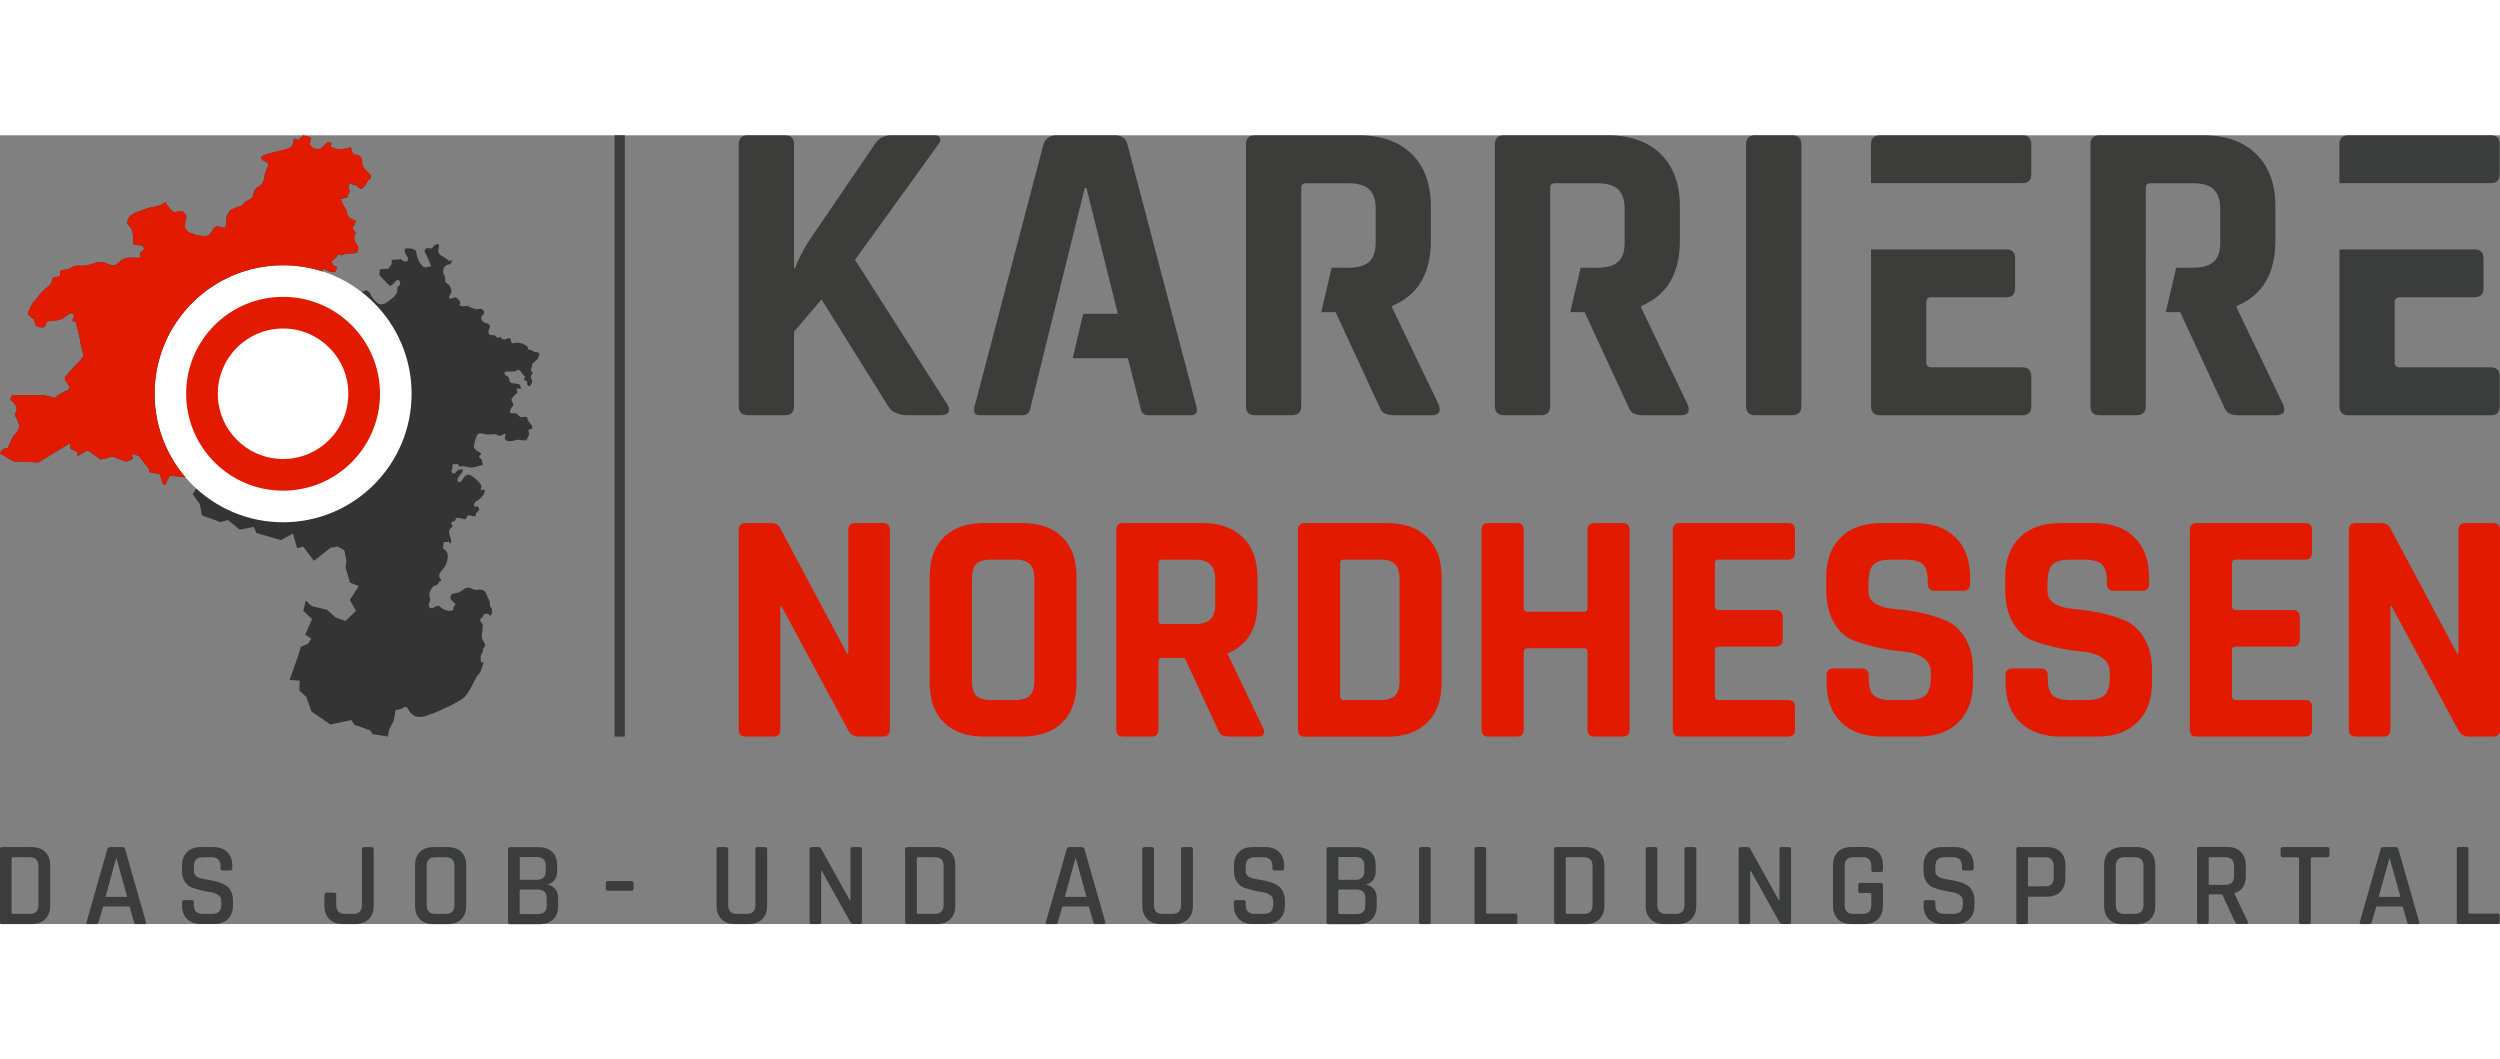 <?xml version="1.0" encoding="utf-8" standalone="no"?><!-- Generator: Adobe Illustrator 23.0.6, SVG Export Plug-In . SVG Version: 6.00 Build 0)  --><svg xmlns="http://www.w3.org/2000/svg" xmlns:xlink="http://www.w3.org/1999/xlink" height="250" id="Ebene_1" preserveAspectRatio="xMidYMid meet" style="enable-background:new 0 0 3552 1120.6;" version="1.1" viewBox="0 0 3552 1120.6" width="590" x="0px" xml:space="preserve" y="0px">
<rect x="0" y="0" width="3552" height="1120.6" fill="#808080" stroke="none"/>
<style type="text/css">
	.st0{fill:#3C3C3B;}
	.st1{fill:#3B3C3C;}
	.st2{fill-rule:evenodd;clip-rule:evenodd;fill:#3C3C3B;}
	.st3{fill:#E21A00;}
	.st4{fill:#343434;}
	.st5{fill:#E20915;}
	.st6{fill-rule:evenodd;clip-rule:evenodd;fill:#FFFFFF;}
</style>
<path class="st0" d="M1345.9,382.3l-131.1-205.4l117.5-162.7c3.3-4.1,4.4-7.5,3.4-10.2c-1-2.7-3.8-4-8.3-4h-60.6  c-10.7,0-18.8,4.3-24.1,13l-94,137.9c-9.5,15.7-15.9,28.5-19.2,38.4h-1.3V13c0-8.7-4.3-13-13-13h-52.6c-8.7,0-13,4.3-13,13v371.7  c0,8.7,4.3,13,13,13h52.6c8.7,0,13-4.3,13-13V279l39-45.8l94.6,151.5c4.9,8.7,14.6,13,29.1,13h45.1c5.8,0,9.6-1.3,11.4-4  C1349.3,391,1348.7,387.2,1345.9,382.3z"/>
<path class="st0" d="M2546.4,0h-52.6c-8.7,0-13,4.3-13,13v371.7c0,8.7,4.3,13,13,13h52.6c8.7,0,13-4.3,13-13V13  C2559.4,4.3,2555.1,0,2546.4,0z"/>
<path class="st1" d="M64.2,1018.2c-4.7-4.6-11.2-6.9-19.5-6.9H2.9c-1.9,0-2.9,1-2.9,2.9v103.6c0,1.9,1,2.9,2.9,2.9h41.8  c8.3,0,14.8-2.3,19.5-7c4.7-4.6,7.1-11.1,7.1-19.4v-56.7C71.3,1029.2,68.9,1022.7,64.2,1018.2z M54.6,1093.6  c0,8.4-4.1,12.6-12.3,12.6h-24c-1.2,0-1.9-0.6-1.9-1.9v-76.9c0-1.1,0.6-1.7,1.9-1.7h24c8.2,0,12.3,4.2,12.3,12.6V1093.6z"/>
<path class="st1" d="M207.3,1117.8l-29.6-103.6c-0.5-1.9-1.8-2.9-4.1-2.9h-17c-2.1,0-3.5,1-4.1,2.9L123,1117.8  c-0.4,1.9,0.1,2.9,1.7,2.9h12.2c1.6,0,2.6-1,3.1-2.9l6.5-22.1h37.4l6.5,22.1c0.2,1.1,0.5,1.9,0.9,2.3c0.4,0.4,1.1,0.6,2.1,0.6h12.1  C207.2,1120.6,207.8,1119.7,207.3,1117.8z M149.9,1082l15-54.4h0.7l15.1,54.4H149.9z"/>
<path class="st1" d="M327.9,1073.6c-2-3.8-4.7-6.6-8-8.5c-3.3-1.9-6.9-3.4-10.9-4.5c-4-1.1-7.9-2-11.8-2.6c-3.9-0.6-7.5-1.2-10.8-2  c-7.4-1.8-11-5.3-11-10.4v-5.3c0-5.3,1-9.1,3.1-11.3c2.1-2.2,5.6-3.3,10.5-3.3h10.7c4.9,0,8.3,1.1,10.5,3.2  c2.1,2.1,3.1,5.6,3.1,10.5v2.2c0,1.9,1,2.9,2.9,2.9h10.9c1.9,0,2.9-1,2.9-2.9v-3.7c0-8.3-2.3-14.8-7.1-19.5  c-4.7-4.7-11.2-7.1-19.7-7.1h-18c-8.3,0-14.8,2.3-19.5,7.1c-4.7,4.7-7.1,11.2-7.1,19.5v7.1c0,6.4,1.4,11.6,4.2,15.7  c2.8,4.1,6.2,6.9,10.3,8.3c4.1,1.5,8.6,2.8,13.5,3.9c4.9,1.1,9.3,2,13.4,2.6c4.1,0.6,7.5,2,10.3,4.1c2.8,2.1,4.2,5,4.2,8.6v3.9  c0,5-1.1,8.6-3.2,10.8c-2.2,2.2-5.7,3.3-10.6,3.3H289c-4.9,0-8.4-1.1-10.5-3.2c-2.1-2.1-3.1-5.5-3.1-10.3v-3.1c0-1.9-1-2.9-2.9-2.9  h-10.9c-1.9,0-2.9,1-2.9,2.9v4.4c0,8.3,2.4,14.8,7.1,19.5c4.8,4.7,11.3,7.1,19.6,7.1h19c8.3,0,14.8-2.3,19.5-7.1  c4.7-4.7,7.1-11.2,7.1-19.5v-6.6C331,1082,330,1077.4,327.9,1073.6z"/>
<path class="st1" d="M528,1011.3h-10.7c-2,0-3.1,1-3.1,2.9v79.4c0,8.4-4.1,12.6-12.2,12.6h-12.1c-8.2,0-12.2-4.2-12.2-12.6V1079  c0-1.9-1-2.9-2.9-2.9H464c-2,0-3.1,1-3.1,2.9v15.3c0,8.3,2.3,14.7,7,19.4c4.7,4.7,11.2,7,19.6,7h17c8.3,0,14.7-2.3,19.4-7  c4.6-4.6,7-11.1,7-19.4V1014C530.9,1012.2,529.9,1011.3,528,1011.3z"/>
<path class="st1" d="M655.4,1018.2c-4.7-4.6-11.2-6.9-19.6-6.9h-19.7c-8.4,0-14.9,2.3-19.5,6.9c-4.6,4.6-6.9,11.1-6.9,19.5v56.7  c0,8.3,2.3,14.7,6.9,19.4c4.6,4.7,11.1,7,19.5,7h19.7c8.4,0,14.9-2.3,19.6-7c4.7-4.6,7-11.1,7-19.4v-56.7  C662.3,1029.2,660,1022.7,655.4,1018.2z M645.7,1093.6c0,8.4-4.1,12.6-12.4,12.6h-14.8c-8.2,0-12.3-4.2-12.3-12.6v-55.3  c0-8.4,4.1-12.6,12.3-12.6h14.8c8.3,0,12.4,4.2,12.4,12.6V1093.6z"/>
<path class="st1" d="M788.6,1070.5c-2.9-3.3-6.5-5.2-11-5.8c9.3-2.8,14-9.2,14-19v-8.3c0-8.3-2.3-14.7-7-19.2  c-4.7-4.5-11.2-6.8-19.6-6.8h-40.3c-1.9,0-2.9,1-2.9,2.9v103.6c0,1.9,1,2.9,2.9,2.9h41.9c8.3,0,14.7-2.3,19.4-6.8  c4.7-4.5,7-10.9,7-19.2v-10.9C793,1078.2,791.5,1073.8,788.6,1070.5z M738.4,1027.1c0-1.1,0.6-1.7,1.9-1.7h22.5  c8.4,0,12.6,4.1,12.6,12.2v7.8c0,8.3-4.3,12.4-12.9,12.4h-22.1c-1.3,0-1.9-0.6-1.9-1.7V1027.1z M776.8,1094.3  c0,8.2-4.3,12.2-12.8,12.2h-23.8c-1.3,0-1.9-0.6-1.9-1.7v-31.6c0-1.1,0.6-1.7,1.9-1.7h23.1c9,0,13.5,4.1,13.5,12.2V1094.3z"/>
<path class="st1" d="M897.3,1059.6h-33.7c-1.9,0-2.9,1-2.9,3.1v7.5c0,2,1,3.1,2.9,3.1h33.7c1.9,0,2.9-1,2.9-3.1v-7.5  C900.2,1060.6,899.2,1059.6,897.3,1059.6z"/>
<path class="st1" d="M1086.9,1011.3h-10.7c-1.9,0-2.9,1-2.9,2.9v79.4c0,8.4-4.1,12.6-12.4,12.6h-14c-8.2,0-12.3-4.2-12.3-12.6v-79.4  c0-1.9-1-2.9-2.9-2.9h-10.7c-1.9,0-2.9,1-2.9,2.9v80.1c0,8.3,2.3,14.7,7,19.4c4.6,4.7,11.1,7,19.4,7h18.9c8.3,0,14.8-2.3,19.5-7  c4.7-4.6,7.1-11.1,7.1-19.4V1014C1089.9,1012.2,1088.9,1011.3,1086.9,1011.3z"/>
<path class="st1" d="M1221.8,1011.3h-10.6c-1.9,0-2.9,1-2.9,2.9v73h-0.7l-41.2-74c-0.7-1.3-1.9-1.9-3.7-1.9h-9.5  c-1.9,0-2.9,1-2.9,2.9v103.6c0,1.9,1,2.9,2.9,2.9h10.6c1.9,0,2.9-1,2.9-2.9v-73h0.7l40.8,73.1c1.1,1.8,2.6,2.7,4.4,2.7h9.2  c1.9,0,2.9-1,2.9-2.9v-103.6C1224.6,1012.2,1223.7,1011.3,1221.8,1011.3z"/>
<path class="st1" d="M1350.2,1018.2c-4.7-4.6-11.2-6.9-19.5-6.9h-41.8c-1.9,0-2.9,1-2.9,2.9v103.6c0,1.9,1,2.9,2.9,2.9h41.8  c8.3,0,14.8-2.3,19.5-7c4.7-4.6,7.1-11.1,7.1-19.4v-56.7C1357.3,1029.2,1355,1022.7,1350.2,1018.2z M1340.7,1093.6  c0,8.4-4.1,12.6-12.2,12.6h-24c-1.3,0-1.9-0.6-1.9-1.9v-76.9c0-1.1,0.6-1.7,1.9-1.7h24c8.1,0,12.2,4.2,12.2,12.6V1093.6z"/>
<path class="st1" d="M1570.4,1117.8l-29.6-103.6c-0.5-1.9-1.8-2.9-4.1-2.9h-17c-2.2,0-3.5,1-4.1,2.9l-29.6,103.6  c-0.5,1.9,0.1,2.9,1.7,2.9h12.2c1.6,0,2.6-1,3.1-2.9l6.5-22.1h37.4l6.5,22.1c0.2,1.1,0.5,1.9,0.9,2.3c0.4,0.4,1.1,0.6,2.1,0.6h12.1  C1570.3,1120.6,1570.9,1119.7,1570.4,1117.8z M1512.9,1082l15-54.4h0.7l15.1,54.4H1512.9z"/>
<path class="st1" d="M1691.7,1011.3H1681c-1.9,0-2.9,1-2.9,2.9v79.4c0,8.4-4.2,12.6-12.4,12.6h-14c-8.2,0-12.2-4.2-12.2-12.6v-79.4  c0-1.9-1-2.9-2.9-2.9h-10.7c-1.9,0-2.9,1-2.9,2.9v80.1c0,8.3,2.3,14.7,7,19.4c4.7,4.7,11.1,7,19.4,7h18.9c8.3,0,14.8-2.3,19.5-7  c4.7-4.6,7.1-11.1,7.1-19.4V1014C1694.8,1012.2,1693.8,1011.3,1691.7,1011.3z"/>
<path class="st1" d="M1822.3,1073.6c-2-3.8-4.7-6.6-8-8.5c-3.3-1.9-6.9-3.4-10.9-4.5c-4-1.1-7.9-2-11.8-2.6c-3.9-0.6-7.5-1.2-10.8-2  c-7.4-1.8-11-5.3-11-10.4v-5.3c0-5.3,1.1-9.1,3.1-11.3c2.1-2.2,5.6-3.3,10.5-3.3h10.7c4.9,0,8.4,1.1,10.5,3.2  c2.1,2.1,3.2,5.6,3.2,10.5v2.2c0,1.9,1,2.9,2.9,2.9h10.9c1.9,0,2.9-1,2.9-2.9v-3.7c0-8.3-2.4-14.8-7.1-19.5  c-4.7-4.7-11.2-7.1-19.6-7.1h-18c-8.3,0-14.8,2.3-19.5,7.1c-4.7,4.7-7.1,11.2-7.1,19.5v7.1c0,6.4,1.4,11.6,4.2,15.7  c2.8,4.1,6.2,6.9,10.3,8.3c4.1,1.5,8.6,2.8,13.4,3.9c4.9,1.1,9.4,2,13.4,2.6c4.1,0.6,7.5,2,10.3,4.1c2.8,2.1,4.2,5,4.2,8.6v3.9  c0,5-1.1,8.6-3.2,10.8c-2.1,2.2-5.7,3.3-10.6,3.3h-11.7c-4.9,0-8.4-1.1-10.5-3.2c-2.1-2.1-3.1-5.5-3.1-10.3v-3.1  c0-1.9-1-2.9-2.9-2.9H1756c-1.9,0-2.9,1-2.9,2.9v4.4c0,8.3,2.4,14.8,7.2,19.5c4.7,4.7,11.3,7.1,19.6,7.1h19.1  c8.3,0,14.8-2.3,19.5-7.1c4.7-4.7,7.1-11.2,7.1-19.5v-6.6C1825.4,1082,1824.4,1077.4,1822.3,1073.6z"/>
<path class="st1" d="M1951.7,1070.5c-2.9-3.3-6.5-5.2-11-5.8c9.3-2.8,13.9-9.2,13.9-19v-8.3c0-8.3-2.3-14.7-7-19.2  c-4.7-4.5-11.2-6.8-19.6-6.8h-40.3c-1.9,0-2.9,1-2.9,2.9v103.6c0,1.9,1,2.9,2.9,2.9h41.9c8.3,0,14.7-2.3,19.4-6.8  c4.6-4.5,7-10.9,7-19.2v-10.9C1956,1078.2,1954.6,1073.8,1951.7,1070.5z M1901.4,1027.1c0-1.1,0.6-1.7,1.9-1.7h22.5  c8.4,0,12.6,4.1,12.6,12.2v7.8c0,8.3-4.3,12.4-12.9,12.4h-22.1c-1.3,0-1.9-0.6-1.9-1.7V1027.1z M1939.9,1094.3  c0,8.2-4.3,12.2-12.8,12.2h-23.8c-1.3,0-1.9-0.6-1.9-1.7v-31.6c0-1.1,0.6-1.7,1.9-1.7h23.1c9,0,13.4,4.1,13.4,12.2V1094.3z"/>
<path class="st1" d="M2029.8,1011.3h-10.7c-1.9,0-2.9,1-2.9,2.9v103.6c0,1.9,1,2.9,2.9,2.9h10.7c1.9,0,2.9-1,2.9-2.9v-103.6  C2032.7,1012.2,2031.8,1011.3,2029.8,1011.3z"/>
<path class="st1" d="M2153,1105.8h-39.5c-1.4,0-2-0.6-2-1.7v-90c0-1.9-1-2.9-2.9-2.9h-10.7c-1.9,0-2.9,1-2.9,2.9v103.6  c0,1.9,1,2.9,2.9,2.9h55.1c1.9,0,2.9-1,2.9-2.9v-8.8C2155.9,1106.9,2154.9,1105.8,2153,1105.8z"/>
<path class="st1" d="M2272.3,1018.2c-4.7-4.6-11.2-6.9-19.5-6.9H2211c-1.9,0-2.9,1-2.9,2.9v103.6c0,1.9,1,2.9,2.9,2.9h41.9  c8.3,0,14.8-2.3,19.5-7c4.7-4.6,7.1-11.1,7.1-19.4v-56.7C2279.4,1029.2,2277,1022.7,2272.3,1018.2z M2262.7,1093.6  c0,8.4-4.1,12.6-12.2,12.6h-24c-1.3,0-1.9-0.6-1.9-1.9v-76.9c0-1.1,0.6-1.7,1.9-1.7h24c8.2,0,12.2,4.2,12.2,12.6V1093.6z"/>
<path class="st1" d="M2406.9,1011.3h-10.7c-1.9,0-2.9,1-2.9,2.9v79.4c0,8.4-4.2,12.6-12.4,12.6h-14c-8.2,0-12.2-4.2-12.2-12.6v-79.4  c0-1.9-1-2.9-2.9-2.9h-10.7c-1.9,0-2.9,1-2.9,2.9v80.1c0,8.3,2.3,14.7,7,19.4c4.6,4.7,11.1,7,19.4,7h18.9c8.3,0,14.8-2.3,19.5-7  c4.7-4.6,7.1-11.1,7.1-19.4V1014C2410,1012.2,2409,1011.3,2406.9,1011.3z"/>
<path class="st1" d="M2541.8,1011.3h-10.6c-1.9,0-2.9,1-2.9,2.9v73h-0.7l-41.2-74c-0.7-1.3-1.9-1.9-3.7-1.9h-9.5  c-1.9,0-2.9,1-2.9,2.9v103.6c0,1.9,1,2.9,2.9,2.9h10.6c1.9,0,2.9-1,2.9-2.9v-73h0.7l40.8,73.1c1.1,1.8,2.6,2.7,4.4,2.7h9.2  c1.9,0,2.9-1,2.9-2.9v-103.6C2544.7,1012.2,2543.7,1011.3,2541.8,1011.3z"/>
<path class="st1" d="M2661.7,1046.8h10.7c1.9,0,2.9-1,2.9-3.1v-6.1c0-8.4-2.3-14.9-6.9-19.5c-4.6-4.6-11.1-6.9-19.5-6.9h-18.2  c-8.4,0-14.9,2.3-19.5,6.9c-4.6,4.6-6.9,11.1-6.9,19.5v56.7c0,8.3,2.3,14.7,6.9,19.4c4.6,4.7,11.1,7,19.5,7h18.2  c8.3,0,14.7-2.3,19.4-7c4.7-4.6,7-11.1,7-19.4v-28.6c0-2.4-1.2-3.6-3.6-3.6h-28.6c-1.9,0-2.9,1-2.9,2.9v8.7c0,1.9,1,2.9,2.9,2.9  h13.8c1.2,0,1.9,0.6,1.9,1.7v15.3c0,8.4-4.1,12.6-12.2,12.6h-13.5c-8.2,0-12.2-4.2-12.2-12.6v-55.3c0-8.4,4.1-12.6,12.2-12.6h13.5  c8.1,0,12.2,4.2,12.2,12.6v5.4C2658.8,1045.8,2659.8,1046.8,2661.7,1046.8z"/>
<path class="st1" d="M2802.2,1073.6c-2-3.8-4.7-6.6-8-8.5c-3.3-1.9-6.9-3.4-10.9-4.5c-4-1.1-7.9-2-11.8-2.6c-3.9-0.6-7.5-1.2-10.8-2  c-7.4-1.8-11-5.3-11-10.4v-5.3c0-5.3,1-9.1,3.1-11.3c2.1-2.2,5.6-3.3,10.5-3.3h10.7c4.9,0,8.3,1.1,10.5,3.2  c2.1,2.1,3.1,5.6,3.1,10.5v2.2c0,1.9,1,2.9,2.9,2.9h10.9c1.9,0,2.9-1,2.9-2.9v-3.7c0-8.3-2.3-14.8-7.1-19.5  c-4.7-4.7-11.2-7.1-19.7-7.1h-18c-8.3,0-14.8,2.3-19.5,7.1c-4.7,4.7-7.1,11.2-7.1,19.5v7.1c0,6.4,1.4,11.6,4.2,15.7  c2.8,4.1,6.2,6.9,10.3,8.3c4.1,1.5,8.6,2.8,13.4,3.9c4.9,1.1,9.4,2,13.5,2.6c4.1,0.6,7.5,2,10.3,4.1c2.8,2.1,4.2,5,4.2,8.6v3.9  c0,5-1.1,8.6-3.2,10.8c-2.2,2.2-5.7,3.3-10.6,3.3h-11.7c-4.9,0-8.4-1.1-10.5-3.2c-2.1-2.1-3.1-5.5-3.1-10.3v-3.1  c0-1.9-1-2.9-2.9-2.9h-10.9c-1.9,0-2.9,1-2.9,2.9v4.4c0,8.3,2.4,14.8,7.1,19.5c4.8,4.7,11.3,7.1,19.6,7.1h19  c8.3,0,14.8-2.3,19.5-7.1c4.7-4.7,7.1-11.2,7.1-19.5v-6.6C2805.3,1082,2804.3,1077.4,2802.2,1073.6z"/>
<path class="st1" d="M2927.6,1018.2c-4.6-4.6-11.1-6.9-19.4-6.9h-40.5c-1.9,0-2.9,1-2.9,2.9v103.6c0,1.9,1,2.9,2.9,2.9h10.7  c1.9,0,2.9-1,2.9-2.9v-34.4c0-1.1,0.7-1.7,2-1.7h24.8c8.3,0,14.7-2.3,19.4-7c4.6-4.7,7-11.1,7-19.4v-17.7  C2934.6,1029.2,2932.2,1022.7,2927.6,1018.2z M2917.9,1054.5c0,8.4-4,12.6-12.1,12.6h-22.6c-1.3,0-1.9-0.6-1.9-1.7v-37.9  c0-1.1,0.6-1.7,1.9-1.7h22.6c8,0,12.1,4.2,12.1,12.6V1054.5z"/>
<path class="st1" d="M3055.2,1018.2c-4.6-4.6-11.2-6.9-19.6-6.9h-19.7c-8.4,0-14.9,2.3-19.5,6.9c-4.6,4.6-6.9,11.1-6.9,19.5v56.7  c0,8.3,2.3,14.7,6.9,19.4c4.6,4.7,11.1,7,19.5,7h19.7c8.4,0,14.9-2.3,19.6-7c4.7-4.6,7-11.1,7-19.4v-56.7  C3062.1,1029.2,3059.8,1022.7,3055.2,1018.2z M3045.5,1093.6c0,8.4-4.1,12.6-12.4,12.6h-14.8c-8.2,0-12.2-4.2-12.2-12.6v-55.3  c0-8.4,4.1-12.6,12.2-12.6h14.8c8.3,0,12.4,4.2,12.4,12.6V1093.6z"/>
<path class="st1" d="M3193.6,1117.2l-18.9-39.8v-0.7c10.8-3.4,16.2-11.6,16.2-24.7v-14.3c0-8.3-2.4-14.8-7.1-19.5  c-4.7-4.7-11.2-7.1-19.5-7.1h-39.8c-1.9,0-2.9,1-2.9,2.9v103.6c0,1.9,1,2.9,2.9,2.9h10.7c1.9,0,2.9-1,2.9-2.9v-37.4  c0-1.1,0.7-1.7,2-1.7h17.2l18.2,39.1c0.8,1.9,2.6,2.9,5.3,2.9h10.5C3194.1,1120.6,3194.9,1119.5,3193.6,1117.2z M3174.2,1052.6  c0,8.3-4.2,12.4-12.6,12.4H3140c-1.3,0-1.9-0.6-1.9-1.7v-35.9c0-1.1,0.6-1.7,1.9-1.7h21.6c8.4,0,12.6,4.2,12.6,12.6V1052.6z"/>
<path class="st1" d="M3306.5,1011.3h-63.1c-2,0-3.1,1-3.1,2.9v8.7c0,1.9,1,2.9,3.1,2.9h21.4c1.1,0,1.7,0.6,1.7,1.7v90.3  c0,1.9,1,2.9,3.1,2.9h10.7c1.9,0,2.9-1,2.9-2.9v-90.3c0-1.1,0.6-1.7,1.9-1.7h21.4c2,0,3.1-1,3.1-2.9v-8.7  C3309.6,1012.2,3308.6,1011.3,3306.5,1011.3z"/>
<path class="st1" d="M3437.2,1117.8l-29.6-103.6c-0.5-1.9-1.8-2.9-4.1-2.9h-17c-2.2,0-3.5,1-4.1,2.9l-29.6,103.6  c-0.5,1.9,0.1,2.9,1.7,2.9h12.2c1.6,0,2.6-1,3.1-2.9l6.5-22.1h37.4l6.5,22.1c0.2,1.1,0.5,1.9,0.9,2.3c0.4,0.4,1.1,0.6,2.1,0.6h12.1  C3437,1120.6,3437.6,1119.7,3437.2,1117.8z M3379.7,1082l15-54.4h0.7l15.1,54.4H3379.7z"/>
<path class="st1" d="M3548.6,1105.8h-39.5c-1.4,0-2-0.6-2-1.7v-90c0-1.9-1-2.9-2.9-2.9h-10.7c-1.9,0-2.9,1-2.9,2.9v103.6  c0,1.9,1,2.9,2.9,2.9h55.1c1.9,0,2.9-1,2.9-2.9v-8.8C3551.5,1106.9,3550.5,1105.8,3548.6,1105.8z"/>
<rect class="st2" height="854.3" width="14.5" x="873.2" y="0"/>
<path class="st0" d="M1699.7,384.7L1601.9,13c-2-8.7-8.2-13-18.5-13h-82.3c-9.5,0-15.7,4.3-18.6,13l-97.7,371.7  c-2.5,8.7,0,13,7.4,13h59.4c4.1,0,7.1-0.9,9-2.8c1.9-1.8,3.2-5.3,4-10.2l16.1-65.2l18.6-75.2l41.9-169.4h2.5l44.5,178.7H1539  l-14.9,63.1h78.4l17.3,68c0.8,4.9,2.1,8.4,3.7,10.2c1.6,1.8,4.7,2.8,9.3,2.8h59.4C1699.7,397.7,1702.1,393.4,1699.7,384.7z"/>
<path class="st0" d="M2044.2,382.9L1978,244.9v-2.5c36.7-15.3,55-46.2,55-92.8v-48.2c0-32.2-9.1-57.1-27.2-74.8  C1987.7,8.9,1962.5,0,1930.4,0h-147.2c-8.7,0-13,4.3-13,13v371.7c0,8.7,4.3,13,13,13h52.6c8.7,0,13-4.3,13-13V74.9  c0-4.5,2.3-6.8,6.8-6.8h60.6c13.2,0,22.9,2.9,29.1,8.7c6.2,5.8,9.3,15.1,9.3,27.8v48.2c0,12.4-3.1,21.3-9.3,26.9  c-6.2,5.6-15.9,8.4-29.1,8.4H1892l-14.8,63.1h20.4l61.9,133.6c2,5.4,4.7,8.9,8,10.5c3.3,1.6,8.7,2.5,16.1,2.5h50.1  C2044.4,397.7,2047.9,392.8,2044.2,382.9z"/>
<path class="st0" d="M2873.6,329.7h-129.3c-4.9,0-7.4-2.2-7.4-6.8v-86c0-4.5,2.5-6.8,7.4-6.8h105.8c8.7,0,13-4.3,13-13v-42  c0-8.7-4.3-13-13-13h-191.7v222.7c0,8.7,4.3,13,13,13h202.3c8.2,0,12.4-4.3,12.4-13v-42C2886,334,2881.8,329.7,2873.6,329.7z   M2873.6,0h-202.3c-8.7,0-13,4.3-13,13v55h215.3c8.2,0,12.4-4.3,12.4-13V13C2886,4.3,2881.8,0,2873.6,0z"/>
<path class="st0" d="M2398,382.9l-66.2-137.9v-2.5c36.7-15.3,55-46.2,55-92.8v-48.2c0-32.2-9.1-57.1-27.2-74.8  C2341.5,8.9,2316.3,0,2284.1,0h-147.2c-8.6,0-13,4.3-13,13v371.7c0,8.7,4.3,13,13,13h52.6c8.7,0,13-4.3,13-13V74.9  c0-4.5,2.2-6.8,6.8-6.8h60.6c13.2,0,22.9,2.9,29.1,8.7c6.2,5.8,9.3,15.1,9.3,27.8v48.2c0,12.4-3.1,21.3-9.3,26.9  c-6.2,5.6-15.9,8.4-29.1,8.4h-24.1l-14.8,63.1h20.4l61.8,133.6c2.1,5.4,4.7,8.9,8,10.5c3.3,1.6,8.7,2.5,16.1,2.5h50.1  C2398.2,397.7,2401.7,392.8,2398,382.9z"/>
<path class="st0" d="M3244.1,382.9l-66.2-137.9v-2.5c36.7-15.3,55-46.2,55-92.8v-48.2c0-32.2-9.1-57.1-27.2-74.8  C3187.6,8.9,3162.4,0,3130.3,0h-147.2c-8.6,0-13,4.3-13,13v371.7c0,8.7,4.3,13,13,13h52.6c8.7,0,13-4.3,13-13V74.9  c0-4.5,2.2-6.8,6.8-6.8h60.6c13.2,0,22.9,2.9,29.1,8.7c6.2,5.8,9.3,15.1,9.3,27.8v48.2c0,12.4-3.1,21.3-9.3,26.9  c-6.2,5.6-15.9,8.4-29.1,8.4h-24.1l-14.8,63.1h20.4l61.8,133.6c2.1,5.4,4.7,8.9,8,10.5c3.3,1.6,8.6,2.5,16.1,2.5h50.1  C3244.3,397.7,3247.8,392.8,3244.1,382.9z"/>
<path class="st1" d="M3539.1,329.7h-129.3c-4.9,0-7.4-2.2-7.4-6.8v-86c0-4.5,2.5-6.8,7.4-6.8h105.8c8.7,0,13-4.3,13-13v-42  c0-8.7-4.3-13-13-13h-191.7v222.7c0,8.7,4.3,13,13,13h202.3c8.2,0,12.4-4.3,12.4-13v-42C3551.5,334,3547.4,329.7,3539.1,329.7z   M3539.1,0h-202.3c-8.7,0-13,4.3-13,13v55h215.3c8.2,0,12.4-4.3,12.4-13V13C3551.5,4.3,3547.4,0,3539.1,0z"/>
<g>
	<path class="st3" d="M1098.7,854.3h-39.2c-6.6,0-9.9-3.3-9.9-9.9V560.8c0-6.6,3.3-9.9,9.9-9.9h35.4c6.6,0,11,2.2,13.2,6.6   l95.3,178.8h1.9V560.8c0-6.6,3.3-9.9,9.9-9.9h39.2c6.6,0,9.9,3.3,9.9,9.9v283.6c0,6.6-3.3,9.9-9.9,9.9h-34.4   c-6.9,0-12-3.1-15.1-9.4l-94.4-175.5h-1.9v175C1108.6,851,1105.3,854.3,1098.7,854.3z"/>
	<path class="st3" d="M1451.6,854.3h-52.8c-24.9,0-44-6.6-57.6-19.8c-13.5-13.2-20.3-32.2-20.3-57.1V627.8   c0-24.8,6.8-43.9,20.3-57.1c13.5-13.2,32.7-19.8,57.6-19.8h52.8c24.8,0,44,6.6,57.6,19.8c13.5,13.2,20.3,32.2,20.3,57.1v149.6   c0,24.9-6.8,43.9-20.3,57.1C1495.6,847.7,1476.4,854.3,1451.6,854.3z M1408.2,802.4h33.5c10.1,0,17.2-2.1,21.5-6.4   c4.2-4.2,6.4-11.4,6.4-21.5V630.7c0-10.1-2.1-17.2-6.4-21.5c-4.2-4.2-11.4-6.4-21.5-6.4h-33.5c-10.1,0-17.1,2.1-21.2,6.4   c-4.1,4.2-6.1,11.4-6.1,21.5v143.9c0,10.1,2,17.2,6.1,21.5C1391,800.3,1398.1,802.4,1408.2,802.4z"/>
	<path class="st3" d="M1636,854.3h-40.1c-6.6,0-9.9-3.3-9.9-9.9V560.8c0-6.6,3.3-9.9,9.9-9.9h112.3c24.5,0,43.7,6.8,57.6,20.3   c13.8,13.5,20.8,32.6,20.8,57.1v36.8c0,35.5-14,59.1-42,70.8v1.9L1795,843c2.8,7.5,0.2,11.3-8,11.3h-38.2c-5.7,0-9.8-0.6-12.3-1.9   c-2.5-1.3-4.6-3.9-6.1-8l-47.2-101.9h-31.6c-3.8,0-5.7,1.7-5.7,5.2v96.7C1645.9,851,1642.6,854.3,1636,854.3z M1651.1,694.4h46.2   c10.1,0,17.5-2.1,22.2-6.4s7.1-11.1,7.1-20.5v-36.8c0-9.7-2.4-16.8-7.1-21.2c-4.7-4.4-12.1-6.6-22.2-6.6h-46.2   c-3.5,0-5.2,1.7-5.2,5.2v81.2C1645.9,692.6,1647.7,694.4,1651.1,694.4z"/>
	<path class="st3" d="M1844.1,844.4V560.8c0-6.6,3.3-9.9,9.9-9.9h116.5c24.5,0,43.6,6.7,57.3,20.1c13.7,13.4,20.5,32.3,20.5,56.9   v149.6c0,24.5-6.8,43.5-20.5,56.9c-13.7,13.4-32.8,20.1-57.3,20.1H1854C1847.4,854.3,1844.1,851,1844.1,844.4z M1909.2,802.4h51.4   c10.1,0,17.2-2.1,21.5-6.4c4.2-4.2,6.4-11.4,6.4-21.5V630.7c0-10.1-2.1-17.2-6.4-21.5c-4.2-4.2-11.4-6.4-21.5-6.4h-51.4   c-3.5,0-5.2,1.7-5.2,5.2v189.2C1904,800.7,1905.7,802.4,1909.2,802.4z"/>
	<path class="st3" d="M2155,854.3h-40.1c-6.6,0-9.9-3.3-9.9-9.9V560.8c0-6.6,3.3-9.9,9.9-9.9h40.1c6.6,0,9.9,3.3,9.9,9.9v110.9   c0,3.5,1.9,5.2,5.7,5.2h79.7c3.5,0,5.2-1.7,5.2-5.2V560.8c0-6.6,3.3-9.9,9.9-9.9h40.1c6.6,0,9.9,3.3,9.9,9.9v283.6   c0,6.6-3.3,9.9-9.9,9.9h-40.1c-6.6,0-9.9-3.3-9.9-9.9V734c0-3.5-1.7-5.2-5.2-5.2h-79.7c-3.8,0-5.7,1.7-5.7,5.2v110.4   C2164.9,851,2161.6,854.3,2155,854.3z"/>
	<path class="st3" d="M2540.9,854.3h-154.3c-6.6,0-9.9-3.3-9.9-9.9V560.8c0-6.6,3.3-9.9,9.9-9.9h154.3c6.3,0,9.4,3.3,9.4,9.9v32.1   c0,6.6-3.1,9.9-9.4,9.9h-98.6c-3.8,0-5.7,1.7-5.7,5.2v61.3c0,3.5,1.9,5.2,5.7,5.2h80.7c6.6,0,9.9,3.3,9.9,9.9v32.1   c0,6.6-3.3,9.9-9.9,9.9h-80.7c-3.8,0-5.7,1.7-5.7,5.2v65.6c0,3.5,1.9,5.2,5.7,5.2h98.6c6.3,0,9.4,3.3,9.4,9.9v32.1   C2550.4,851,2547.2,854.3,2540.9,854.3z"/>
	<path class="st3" d="M2595.2,776.9v-9.4c0-6.6,3.3-9.9,9.9-9.9h40.1c6.6,0,9.9,3.3,9.9,9.9v3.8c0,12,2.4,20.1,7.1,24.5   c4.7,4.4,13.4,6.6,25.9,6.6h22.2c12.3,0,20.8-2.4,25.7-7.1c4.9-4.7,7.3-13.5,7.3-26.4v-5.7c0-9.1-3.7-16.1-11.1-21   c-7.4-4.9-16.6-7.8-27.6-8.7c-11-0.9-22.9-2.7-35.6-5.4c-12.7-2.7-24.6-6.1-35.6-10.4c-11-4.2-20.2-12.6-27.6-25   c-7.4-12.4-11.1-28.4-11.1-47.9v-16.5c0-24.5,6.9-43.6,20.8-57.1c13.8-13.5,33-20.3,57.6-20.3h47.2c24.8,0,44.2,6.8,58,20.3   c13.8,13.5,20.8,32.6,20.8,57.1v9c0,6.6-3.3,9.9-9.9,9.9H2749c-6.6,0-9.9-3.3-9.9-9.9v-2.8c0-12.3-2.4-20.6-7.1-25   c-4.7-4.4-13.4-6.6-25.9-6.6h-18.4c-12.9,0-21.6,2.4-26.2,7.3c-4.6,4.9-6.8,14.4-6.8,28.5v9c0,14.8,12.9,23.3,38.7,25.5   c26.7,2.2,50.5,7.5,71.2,16c11,4.7,20.2,13.1,27.6,25.2c7.4,12.1,11.1,27.6,11.1,46.5v16c0,24.5-6.9,43.6-20.8,57.1   c-13.8,13.5-33,20.3-57.6,20.3h-51.4c-24.5,0-43.7-6.8-57.6-20.3C2602.1,820.5,2595.2,801.5,2595.2,776.9z"/>
	<path class="st3" d="M2849.5,776.9v-9.4c0-6.6,3.3-9.9,9.9-9.9h40.1c6.6,0,9.9,3.3,9.9,9.9v3.8c0,12,2.4,20.1,7.1,24.5   c4.7,4.4,13.4,6.6,25.9,6.6h22.2c12.3,0,20.8-2.4,25.7-7.1c4.9-4.7,7.3-13.5,7.3-26.4v-5.7c0-9.1-3.7-16.1-11.1-21   c-7.4-4.9-16.6-7.8-27.6-8.7c-11-0.9-22.9-2.7-35.6-5.4c-12.7-2.7-24.6-6.1-35.6-10.4c-11-4.2-20.2-12.6-27.6-25   c-7.4-12.4-11.1-28.4-11.1-47.9v-16.5c0-24.5,6.9-43.6,20.8-57.1c13.8-13.5,33-20.3,57.6-20.3h47.2c24.8,0,44.2,6.8,58,20.3   c13.8,13.5,20.8,32.6,20.8,57.1v9c0,6.6-3.3,9.9-9.9,9.9h-40.1c-6.6,0-9.9-3.3-9.9-9.9v-2.8c0-12.3-2.4-20.6-7.1-25   c-4.7-4.4-13.4-6.6-25.9-6.6H2942c-12.9,0-21.6,2.4-26.2,7.3c-4.6,4.9-6.8,14.4-6.8,28.5v9c0,14.8,12.9,23.3,38.7,25.5   c26.7,2.2,50.5,7.5,71.2,16c11,4.7,20.2,13.1,27.6,25.2c7.4,12.1,11.1,27.6,11.1,46.5v16c0,24.5-6.9,43.6-20.8,57.1   c-13.8,13.5-33,20.3-57.6,20.3h-51.4c-24.5,0-43.7-6.8-57.6-20.3C2856.4,820.5,2849.5,801.5,2849.5,776.9z"/>
	<path class="st3" d="M3275.5,854.3h-154.3c-6.6,0-9.9-3.3-9.9-9.9V560.8c0-6.6,3.3-9.9,9.9-9.9h154.3c6.3,0,9.4,3.3,9.4,9.9v32.1   c0,6.6-3.1,9.9-9.4,9.9h-98.6c-3.8,0-5.7,1.7-5.7,5.2v61.3c0,3.5,1.9,5.2,5.7,5.2h80.7c6.6,0,9.9,3.3,9.9,9.9v32.1   c0,6.6-3.3,9.9-9.9,9.9h-80.7c-3.8,0-5.7,1.7-5.7,5.2v65.6c0,3.5,1.9,5.2,5.7,5.2h98.6c6.3,0,9.4,3.3,9.4,9.9v32.1   C3285,851,3281.8,854.3,3275.5,854.3z"/>
	<path class="st3" d="M3386.4,854.3h-39.2c-6.6,0-9.9-3.3-9.9-9.9V560.8c0-6.6,3.3-9.9,9.9-9.9h35.4c6.6,0,11,2.2,13.2,6.6   l95.3,178.8h1.9V560.8c0-6.6,3.3-9.9,9.9-9.9h39.2c6.6,0,9.9,3.3,9.9,9.9v283.6c0,6.6-3.3,9.9-9.9,9.9h-34.4   c-6.9,0-12-3.1-15.1-9.4l-94.4-175.5h-1.9v175C3396.3,851,3393,854.3,3386.4,854.3z"/>
</g>
<g>
	<path class="st4" d="M629.8,583c-0.1,0.9-0.3,1.9-0.8,3c1.1,3.1,10.2,3.2,6.2,19c-2.2,8.9-7.6,12-10.5,17.7   c-0.8,1.6-0.9,3.6-0.5,5.3c1.3,1.1,2,2.6,3.1,3.8l-1.1,1.3l-1.7,0.5c-0.9,1.4-1.4,3.4-2.7,4.4c-1.6,1.3-4.5,1.6-6.2,2.9   c-2.1,1.7-5.4,8.1-5.7,10.7c-0.4,3.2,1.9,5.9,1.2,9.1c-0.8,3.9-3.8,6.4-0.7,10.4c1,0.7,2.8,1,4,0.9c1-0.8,6.7-3.7,7.9-3.7   c2.4,0.1,3.9,2.6,5.6,3.8c3.3,2.4,13,5.5,16.1,1.8c-0.2-2.2,0.8-5.3,2.8-6.6l0.1-1.3c-4.1-5.2-9.8-6.4-5.1-14.4   c0.3-0.2,8.2-1.3,10.9-2.6c5.1-2.4,8.3-7.5,14.8-6.1c2.4,0.5,4.6,2.3,6.9,2.8c3.5,0.6,7.6-0.8,10.7,0.1c5.2,1.5,6.2,7.3,8.2,11.5   c0.6,1.3,2.1,3.1,2.4,4.4c0.9,3.2-0.4,6.6,1.8,9.3c0.3,0.4,0.7,0.7,1.1,1c0.8,2.9,0.9,9.1-2.2,10.8c-1.5-0.6-1.6-2.5-3.3-3.1   c-1.9-0.2-3.9,0.2-5.7,0.9c-0.7,0.8-1.2,2.4-1.2,3.5c-0.7,0.7-1.8,1.4-2.8,1.8c-0.6,1-1.1,2.2-1.5,3.3c1.1,1.9,2.7,3.7,3.7,5.5   c1.3,2.7-1.5,13.7-0.9,18.5c0.6,4.7,4.5,8.7,4.8,10.8c-0.4,2.4-2.7,4-3.3,6.2c-0.2,0.6,0,1.5-0.1,2.2c-1,5.4-3.6,3.4-3.1,12.6   c0.1,1.2,0.1,2.5,0.9,3.5l1.7,0.8c0.4-0.2,1.8-0.4,2.1-0.8h0l-5.2,14.1l-4.7,5.8l-4.2,7.5l-4.8,9.7l-5.3,8.3l-3.9,4.8l-2.2,1.6   l-5.8,3.8l-11.5,6.2l-1.6,0.7l-19.1,8.8l-14.7,5.3l-4.5,1.1l-7.2,0.2l-4.6-1.7l-4-3.1l-1.9-2.2l-4.2-6.4l-1.7-1.1l-3.1,0.8   l-2.5,1.8l-2.6,1.1l-5.6,0.7l-1.2,1.6l-0.4,4.6l-2.1,9.7l-6.2,12.4l-1.7,7.5l0.1,2.1c-7.3-1.3-14.4-2-21.8-3.3   c-1.5-2.2-2.2-3.3-3.6-5.4c-8.9-3.2-13.4-4.8-22.3-8c-1.8-2.7-2.6-4-4.4-6.7c-12,2.5-17.9,3.8-29.9,6.3   c-10.7-7.5-16.1-11.2-26.8-18.6c-2.7-7.8-4.1-11.6-6.9-19.5c-0.3-0.5-0.4-0.8-0.7-1.3c-3.8-3.5-5.7-5.2-9.5-8.7   c0.2-5.7,0.2-8.5,0.4-14.1c-5.7-0.4-8.6-0.7-14.3-1.1c4.8-13.8,7.2-20.7,12.1-34.4c1.6-5.1,2.5-7.7,4-12.8c4-1.7,6-2.5,9.9-4.2   c1.9-3,2.9-4.5,4.9-7.5c-3.5-2.1-5.2-3.2-8.7-5.3c3.9-8.9,5.8-13.4,9.7-22.4c-4.9-4.5-7.4-6.8-12.4-11.3c1.3-6,3.4-14.9,3.4-14.9   l2.6,2.2l6.1,5.8c0,0,13,3,21.6,5.1c4.9,4.5,7.4,6.8,12.4,11.3c5.6,1.7,8.3,2.6,13.8,4.5c6-5.7,8.9-8.6,14.9-14.3   c-3.5-6.2-5.3-9.3-8.8-15.5c5.1-7.9,7.7-11.8,12.8-19.7c-4.9-1.9-7.4-2.8-12.3-4.7c-2.7-8.6-4-13-6.6-21.6c0.6-3.8,0.8-5.8,1.4-9.5   c0,0,0,0,0,0c-1.2-6-1.8-8.9-3-14.9c-3.8-2.2-5.6-3.2-9.4-5.4c-4,0.6-6.1,0.9-10.1,1.6c-9.5,7.5-14.3,11.2-23.7,18.7   c-6.1-8-9.2-12-15.3-20.1c-3.4,0.9-5.2,1.3-8.6,2.2c-2.4-8.4-3.6-12.5-6-20.8c-6.9,3.7-10.4,5.5-17.2,9.2c-13.9-4-20.9-6-34.7-10   c-1.5-3.5-2.2-5.2-3.7-8.6c-8,1.6-12,2.3-20,3.8c-6.7-5.5-10-8.2-16.6-13.7c-4.3,1.2-6.4,1.8-10.6,3c-10.6-3.8-15.9-5.7-26.4-9.5   c-1.3-6.4-1.9-9.7-3.1-16.1c-4-5.6-6.1-8.4-10.1-14c2.5-4.1,3.7-6.1,6.2-10.2c-4-5.3-6.1-8-10.1-13.3c-11.6-1.1-17.3-1.7-28.7-2.9   c-2.7,5.4-4,8.2-6.7,13.6c-1.4-1.1-2.1-1.6-3.5-2.6c-1.5-5.2-2.3-7.7-3.7-12.8c-6.1-1.3-9.1-1.9-15.2-3.3c-0.1-1.6-0.1-2.4-0.1-4   c0,0,0,0,0,0c-5.9-7.5-8.8-11.2-14.6-18.8c-3.8-1.3-5.7-2-9.5-3.3c0.3,2.9,0.4,4.4,0.7,7.4c-3.8,1.6-5.6,2.4-9.4,4   c-7.6-2.9-11.5-4.4-19.1-7.3c-6.8,1.7-10.2,2.6-17,4.2c-7.5-5.3-11.2-7.9-18.7-13.2c-5.8,3.3-8.6,5-14.4,8.4c0.3-2.4,0.4-3.7,0.7-6   c-4.2-1.8-6.3-2.7-10.5-4.5c-0.3-3.2-0.4-4.8-0.8-8c-17.8,10.9-26.8,16.4-44.7,27.4c-14.2-0.7-21.4-0.9-35.7-1.5   c-7.1-3.5-10.9-7.2-18-10.7L0,451.7l0.4-0.4l2.7-4.7l2.4-1.1l5.5-1.3l7.7-16.8l4.8-5.1l2.9-4.9l0.6-2l0.1-3l-0.6-3.3l-1.7-4.4   l-4-7.7l0.7-2l1.2-1.7l1-3.1l0.1-0.9l-0.8-4l-0.4-1.1l-4.2-5.5l-3.7-3l0.4-1.8l2-4l0.8-0.9h14.9h26.9l10.6,1.8l5.7,2h2.3l6.7-5.3   l11.2-5.5l1.8-1.5l0.8-1.6l-0.1-2l-6.3-9.1l-0.4-1.1l0.5-2.6l0.9-1.8l4.2-5.1l12.5-13.5l3.5-3.3l3.8-4.7l0.5-1.7V310l-3.4-14.4   l-1.2-7.7l-5.1-21.3l-0.7-1.3l-4.7-1.8l2-5.3l0.4-2l-0.6-1.8l-0.7-0.9l-2.1-0.9l-2.9,0.9l-9.8,6.9l-4.1,1.6l-8.7,1.8h-6l-2.2,0.7   l-1.8,1.5l-1.9,4.5l-1.5,1.8l-2.8,0.7l-5.8-0.7l-3-1.5l-1.3-2.7l-1.5-6.6l-4.5-3.1l-3.7-3.3l-0.1-3.8l3.3-7.7l4-6.6l4.9-5.5l6-7.9   L72,211.4l1.7-3.8l0.1-1.8l0.6-1.8l2.9-2.3l3.3-0.4l4.9-1.6l-0.3-4.8l0.3-1.6l1.4-1.6l9.4-1.3l7.7-3.7l3.8-1.3l4.7-0.4l4.4,0.5   l7.2-0.7l12.3-3.8l5.6-0.9l6.1,0.5l6.4,2.7l4.5,1.3l3.6,0.2l3.5-1.8l6.4-5.5l4.5-2.4l2.5-0.7l6.1-0.5l9.5,0.2l4.9-0.5l-1.1-5.3   l0.5-2l3.8-2.7l1.4-2.7l-0.2-0.9l-0.6-1.7l-2.7-1.6l-10.3-1.5l-1.5-0.9l-0.5-1.8l0.4-7.1l-0.9-7.1l-0.7-3.3l-1.6-3.1l-5.2-6.9   l-0.1-1.3l1.2-4.9l1.8-2.7l1.7-1.7l6.6-4.4l18.6-6.7l3.6-0.7l9.6-1.9l4.2-1.6l6.8-3.8l1,0.7l1.6,2.9l5.3,7.3l2.9,2.2l2.8,0.9   l6.4-1.3h3.3l2.1,0.9l4.2,4.6l0.4,1.6l-1.7,7.3l-0.5,7.5l0.9,2.7l4.7,5.5l10.1,3.5l10.1,1.6h3.8l0.7-0.1l3.9-1.3l3.3-3.8l3.1-5.7   l2.8-2.2l1.8-0.6l2.9,0.2l5,1.3l4,0.4l0.7-1.6l1-5.5v-6.4l1.5-4.7l2.5-4.6l3.8-3.5l6.7-2.7l5-1.3l2.6-1.5l5.1-5.1l9.2-5.1l1-1.1   l0.6-1.8l1.8-7.9l0.5-0.9l4.1-3.8l4.7-2.9l3.8-4.8l1.8-10.2l1.4-3.7l1-3.8l2.3-4.9l0.4-2l-0.5-2l-6.7-4l-3.1-3.1v-0.9l1.3-1.8   l3.1-1.6l5.7-2l6.2-1.3l2.3-1.1l3.7-0.4l12.2-3.3l5-1.8l3.5-2.2l1.7-2l1.9-8.2l0.8-1.3l5.2,2.5l7.2-6.9l10.7,2.7l-1.1,9.9l2.6,4.2   l3.1,1.8l6.4,0.9l3.7-0.9l4.7-4.5l3.5-3.5l3.6-1.1l3,1.6l-1.1,5.7l10.1,2.9l5,0.2l6.1-1.3l7.5-1.6l1.1,5.1l2,4.2l8.6,2.6l3.3,2.7   l1.3,10.6l3.4,5.8l8.9,9l-1.2,4.9l-3.8,2l0.8,0.2l-2.4,4.3l-1.4,2.5l-1.2,1.3l-4.8,4.1l-4.7-3.3l-1.2-1.4l-0.2-0.4l0,0l-0.1-0.1   l-0.2,0.1l-5.3-1.1l-3.3-2.6l-3,3.1l1.4,9.5l-3.6,8.2l-3.9,0.7l-5,1.5l2.6,6.4l5.8,10l1.6,7.1l3.1,3.8l8.5,3.6l-1.3,4.4l-3.8,5.6   l4.8,6.8l-1.8,5.3l-0.3,4.4l1.8,4.9l3.4,3.7l0.5,5.8l-2.2,4.8l-12.9,0.9l-3.9,0.7l-5,1.8l-4.9-2.2l-1.7,4.4l-7.5,6.6l2,4.6l6,3.5   l-1.8,5.5l-2.9,1.5l-4.2-0.6l-3.9-1.3l-6.4-3.1L458,192l2.7,4.2l9.1,3.9l1-1.6l1.7,2.5l0.2,0.2l0.2,0.2c0.4,0.6,0.6,0.8,0.9,1.3   l3.9,2.9l3.1,0.9l6.2,2.4l4.9,2.7l12.7,5.7l6.8,4.4l3.8,0.6l5.5-2.2l5.2,4l1.5,4.2l0,0l4.2,5.5l5.8,5.5l4.8,0.9l3.4-0.5l5-3.1   l8.9-6.7l5.1-7.1l-0.1-6.6l4.2-4.2l-1-5.8l-3.8-0.6l-5.7,5.8l-3.9,2.9l-3.3-3.1l-12-12.6l0.7-8.2l6.2-0.7l2.8,0.4l4-1.3l3.8-6.2   l-0.2-5.7l9.6-0.4l3.2-0.9l5.5,4l4.9-1.3v-4.4l-4.8-8.6l1.1-4.7l9,0.2l6,2.9l2.1,9.5l3.2,7.5l5.3,6.2l2.9,0.9l8.4-1.8l-4.4-10.8   l-5.3-10.4l2.1-4.4h3.8l4.7,0.3l3.6-4.5l4-1.8l2.8,1.3l-1.6,9.7l3.5,4.9l6.4,3.8l5.5,4.2l4.9-0.6h0c-3.7,8.6-3.7,3.8-9.1,7.3   c-1.4,0.9-2,2.6-3.2,3.8c-2.4,9.4,1.5,8.8,2,12.8c0.3,2-0.4,4.2,0.4,6.2c1.4,3.5,7.4,3.1,8.8,14.1c-0.7,2.8-2.8,5.2-3.7,8l0.6,1.6   l1.6,0.9c3.7-0.8,4.5-3.4,9.3-1.3c1.5,1.6,2.6,3.3,4.2,4.9c0.8,1.6-0.2,3.8-1.1,5.3c6,2.9,6.9,1.1,12.2,1.1   c1.1,1.2,10.4,4.9,11.9,4.8c4.7-0.5,6.5-2.1,10.7,1.8c2.4,7.7-5.4,5.1-3.2,13.1c1,0.7,1.2,1.8,2,2.6c3.3,3.4,7.2,0.4,10.1,6.6   c0.5,3.1-5,7.4-0.6,12c2.5,1,5.9,0.2,7.7,1.3c1.6,0.9,1.8,2.8,4.2,2.9c1-0.5,2.8-0.7,3.9-0.6c0.8,0.6,1.6,1.7,2,2.6   c4.9,2.2,7.7-2.4,11.4-0.9c1.6,1.8,0.6,4.6,2.3,6.5c2.6,0.9,5.4-0.5,8-0.5c2.4,0,5.6,0.8,8.6,2c2.2,0.9,4.2,2.1,5.4,3.5   c1.2,1.3,0.9,3.2,2,4.6c2.8,0.6,5-0.2,6.8,2.6c1.9,0.7,6.7,0.8,7.7,2l0.6,1.6c-1.1,9.6-8.4,10.4-9.8,14c-0.4,1.2-0.4,2.8-0.7,4   c-0.5,1.8-1.5,3.3-1.3,5.3c0.3,0.9,1.3,2,2.2,2.4c0,1.3-0.3,2.2-0.7,2.9c-1.2,2.6-3.3,2.7,0.3,8.9c-0.4,2.7-1.1,6.2-3.5,7.9   l-2.4-0.2c-1.8-2.6-1.3-3.3-1.2-6.2c-1.6-1.2-4.5-2.1-5.2-4.2l1.5-0.7l0.6-1.8c-0.5-1.6-1.4-1.5-2.2-2.4c-2.5-2.6-3.9-6.9-8-7.9   c-4.4,5.2-16.4,0.8-18.6,3.8l-0.4,2l0.6,1.6c1.3,1.1,3.2,1.4,4.4,2.7c2.3,2.6,1.1,7.2,4.6,8.9c2,0.2,3.9,0.7,5.8,0.9   c5.8,0.5,6,0.2,8,5.8l-0.4,1.5c-1.1,0.2-2.7-0.1-3.8-0.5l-1.6,0.7l-0.4,2c0.8,0.7,1.1,2.5,1,3.5c-3.3,3.6-6.8,5.3-8.5,10.2   c1,3.7,4.2,4.8,2,9.5c-2.5,1.5-4.1,5-3.9,7.8l0.9,1.3c2.8,0.7,5.9-0.1,8.5,0.7c2.2,1.7,3.5,4.7,6.6,5.1c2.6,0.4,5.9-1.4,8.2,0.2   c0.9,1.6,0.7,3.4,1.6,4.9c2.3,4,4.2,3.9,6.2,9.7l-0.9,1.6c-1.7,0.5-3.4,1-5,1.8c-0.2,1.8,1.1,3.4,1.1,5.2c0,0.8-0.3,2-0.9,3.3   c-1,2.6-2.6,5.5-3.7,6.6c-0.6-0.7-2.9-0.3-4.3-0.3c-0.3,0.1-0.6,0.1-0.7,0.1c-2.1-0.2-4.4-1-6.6-0.9c-4.2,0.2-15,5.6-18.5-2   c0.2-2,1.2-3.9,1.1-6l-1.1-0.5c-1.7,0.6-7,3.3-7.9,3.1c-1-1-3.5-2.2-4.9-2.4c-4.4-0.6-8.9,0.8-13.1,0.2c-3.5-0.5-8.3-2.7-11.7-0.9   c-1.8,1-3.6,6.1-4.8,10.8l0,0c-0.9,3.5-1.4,6.9-1.4,8.5c2.7,4.3,4.5,5.5,9.3,7.5l0.9,1.5l-0.6,1.6c-0.9,0.4-1.8,1.6-2.1,2.6   l0.6,1.6c0.8,0.7,1.8,1.4,2.7,2c0.4,2.4,1.2,4.6,1.8,6.9l-0.5,1.3c-1.8,0.7-14.1,3.9-15.8,3.8c-2.5-0.1-2.9-1.3-5.8-0.7   c-4.8-2.7-8.8,0.1-11.7-1.5c-0.1-0.9-0.9-2.2-1.7-2.7c-2.2,0.1-4.5-0.4-6.7,0l-1.1,1.3c1.4,4.1-1.6,6.9-1,9.7l0.9,1.4   c0.9,0.7,2.7,0.9,3.8,0.6c4.7-4.6,2-5.2,10.2-5.9l1.4,1.1c-0.2,4.9-10.9,11.1-7.4,16.6c6.9,4.1,7.1-11.9,16.6-9.7   c3.6,0.9,20.8,14,16.1,18.9v2.2l1.4,0.9c0.9-0.7,2.1-1.2,3.2-1.4l0.9,1.5c0.4,5.4-5.4,10.9-9.4,14c-1.3,1-3.1,1.4-4.2,2.7   c-1.1,1.3-1.6,3.7-1.8,5.3l1.1,1.1c1.3,0.1,2.9,0,4.1-0.4c1.2,1.3,2.4,2.7,2.2,4.6c-0.7,1.9-2.6,3.8-4.3,4.7   c-0.4,1.4-0.5,2.9-0.5,4.4c-1.7,1.1-7.8-0.7-10-1.1l-1.4,0.7c-1.1,1.8-2,4.7-4.3,5.1c-2.6-0.8-9.5-3-11.8-1.7   c-1.3,1.3-1.2,3.3-2.7,4.4c-1.2,0.2-2.5,0.4-3.6,0.9c-0.4,0.6-0.9,1.7-0.9,2.4l1.7,3l-0.4,2c-9.6,5.6-0.3,15.6-1.6,21.9l-1.1,1.3   l-1.6-0.7l-0.1-2l-0.8-0.4c-1.1,1.5-3.6,1.8-5.1,0.9l-1.7,0.6C629.9,580.2,629.9,581.5,629.8,583"/>
	<g>
		<g id="XMLID_3_">
			<g>
				<path class="st5" d="M403.3,255.3c62.1,0,112.4,50.3,112.4,112.4c0,62.1-50.3,112.4-112.4,112.4c-62.1,0-112.4-50.3-112.4-112.4      C290.8,305.7,341.2,255.3,403.3,255.3z M478.9,367.8c0-41.8-33.9-75.7-75.7-75.7c-41.8,0-75.7,33.9-75.7,75.7      s33.9,75.7,75.7,75.7C445,443.5,478.9,409.6,478.9,367.8z"/>
			</g>
			<g>
			</g>
		</g>
	</g>
	<circle class="st6" cx="402.2" cy="367.2" r="182.6"/>
	<g>
		<g id="XMLID_2_">
			<g>
				<path class="st3" d="M402.2,229.5c76.1,0,137.7,61.7,137.7,137.7c0,76.1-61.7,137.7-137.7,137.7c-76.1,0-137.7-61.7-137.7-137.7      C264.4,291.1,326.1,229.5,402.2,229.5z M494.9,367.2c0-51.2-41.5-92.7-92.7-92.7c-51.2,0-92.7,41.5-92.7,92.7      s41.5,92.7,92.7,92.7C453.3,459.9,494.9,418.4,494.9,367.2z"/>
			</g>
			<g>
			</g>
		</g>
	</g>
	<g>
		<path class="st3" d="M219.6,367.2c0-100.8,81.7-182.6,182.6-182.6c19.9,0,39,3.2,56.9,9l-1-1.6l1.7-2.7l6.4,3.1l3.9,1.3l4.2,0.6    l2.9-1.5l1.8-5.5l-6-3.5l-2-4.6l7.5-6.6l1.7-4.4l4.9,2.2l5-1.8l3.9-0.7l12.9-0.9l2.2-4.8l-0.5-5.8l-3.4-3.7l-1.8-4.9l0.3-4.4    l1.8-5.3l-4.8-6.8l3.8-5.6l1.3-4.4l-8.5-3.6l-3.1-3.8l-1.6-7.1l-5.8-10l-2.6-6.4l5-1.5l3.9-0.7l3.6-8.2l-1.4-9.5l3-3.1l3.3,2.6    l5.3,1.1l0.2-0.1l0.1,0.1l0,0l0.2,0.4l1.2,1.4l4.7,3.3l4.8-4.1l1.2-1.3l1.4-2.5l2.4-4.3l-0.8-0.2l3.8-2l1.2-4.9l-8.9-9l-3.4-5.8    l-1.3-10.6l-3.3-2.7l-8.6-2.6l-2-4.2l-1.1-5.1l-7.5,1.6l-6.1,1.3l-5-0.2l-10.1-2.9l1.1-5.7l-3-1.6l-3.6,1.1l-3.5,3.5l-4.7,4.5    l-3.7,0.9l-6.4-0.9l-3.1-1.8l-2.6-4.2l1.1-9.9L430.9,0l-7.2,6.9l-5.2-2.5l-0.8,1.3l-1.9,8.2l-1.7,2l-3.5,2.2l-5,1.8l-12.2,3.3    l-3.7,0.4l-2.3,1.1l-6.2,1.3l-5.7,2l-3.1,1.6l-1.3,1.8v0.9l3.1,3.1l6.7,4l0.5,2l-0.4,2l-2.3,4.9l-1,3.8l-1.4,3.7L374.5,66    l-3.8,4.8l-4.7,2.9l-4.1,3.8l-0.5,0.9l-1.8,7.9l-0.6,1.8l-1,1.1l-9.2,5.1l-5.1,5.1l-2.6,1.5l-5,1.3l-6.7,2.7l-3.8,3.5l-2.5,4.6    l-1.5,4.7v6.4l-1,5.5l-0.7,1.6l-4-0.4l-5-1.3l-2.9-0.2l-1.8,0.6l-2.8,2.2l-3.1,5.7l-3.3,3.8l-3.9,1.3l-0.7,0.1h-3.8l-10.1-1.6    l-10.1-3.5l-4.7-5.5l-0.9-2.7l0.5-7.5l1.7-7.3l-0.4-1.6l-4.2-4.6l-2.1-0.9h-3.3l-6.4,1.3l-2.8-0.9l-2.9-2.2l-5.3-7.3l-1.6-2.9    l-1-0.7l-6.8,3.8l-4.2,1.6l-9.6,1.9l-3.6,0.7l-18.6,6.7l-6.6,4.4l-1.7,1.7l-1.8,2.7l-1.2,4.9l0.1,1.3l5.2,6.9l1.6,3.1l0.7,3.3    l0.9,7.1l-0.4,7.1l0.5,1.8l1.5,0.9l10.3,1.5l2.7,1.6l0.6,1.7l0.2,0.9l-1.4,2.7l-3.8,2.7l-0.5,2l1.1,5.3l-4.9,0.5l-9.5-0.2    l-6.1,0.5l-2.5,0.7l-4.5,2.4L166,183l-3.5,1.8l-3.6-0.2l-4.5-1.3l-6.4-2.7L142,180l-5.6,0.9l-12.3,3.8l-7.2,0.7l-4.4-0.5l-4.7,0.4    l-3.8,1.3l-7.7,3.7l-9.4,1.3l-1.4,1.6l-0.3,1.6l0.3,4.8l-4.9,1.6l-3.3,0.4l-2.9,2.3l-0.6,1.8l-0.1,1.8l-1.7,3.8l-13.8,12.4l-6,7.9    l-4.9,5.5l-4,6.6l-3.3,7.7l0.1,3.8l3.7,3.3l4.5,3.1l1.5,6.6l1.3,2.7l3,1.5l5.8,0.7l2.8-0.7l1.5-1.8l1.9-4.5l1.8-1.5l2.2-0.7h6    l8.7-1.8l4.1-1.6l9.8-6.9l2.9-0.9l2.1,0.9l0.7,0.9l0.6,1.8l-0.4,2l-2,5.3l4.7,1.8l0.7,1.3l5.1,21.3l1.2,7.7L118,310v4.2l-0.5,1.7    l-3.8,4.7l-3.5,3.3l-12.5,13.5l-4.2,5.1l-0.9,1.8l-0.5,2.6l0.4,1.1l6.3,9.1l0.1,2l-0.8,1.6l-1.8,1.5l-11.2,5.5l-6.7,5.3h-2.3    l-5.7-2l-10.6-1.8H32.9H18l-0.8,0.9l-2,4l-0.4,1.8l3.7,3l4.2,5.5l0.4,1.1l0.8,4l-0.1,0.9l-1,3.1l-1.2,1.7l-0.7,2l4,7.7l1.7,4.4    l0.6,3.3l-0.1,3l-0.6,2l-2.9,4.9l-4.8,5.1L11,444.2l-5.5,1.3l-2.4,1.1l-2.7,4.7L0,451.7l0.9,0.8c7.1,3.5,10.9,7.2,18,10.7    c14.3,0.6,21.4,0.9,35.7,1.5c17.9-11,26.9-16.5,44.7-27.4c0.3,3.2,0.5,4.8,0.8,8c4.2,1.8,6.3,2.7,10.5,4.5c-0.3,2.4-0.4,3.6-0.7,6    c5.8-3.4,8.6-5,14.4-8.4c7.5,5.3,11.2,7.9,18.7,13.2c6.8-1.7,10.2-2.6,17-4.2c7.7,2.9,11.5,4.4,19.1,7.3c3.8-1.6,5.6-2.4,9.4-4    c-0.3-2.9-0.5-4.4-0.7-7.4c3.8,1.3,5.7,2,9.5,3.3c5.8,7.5,8.7,11.3,14.6,18.8c0,0,0,0,0,0c0,1.6,0,2.4,0.1,4c6,1.3,9.1,2,15.2,3.3    c1.5,5.1,2.2,7.6,3.7,12.8c1.4,1,2.1,1.6,3.5,2.6c2.7-5.4,4-8.2,6.7-13.6c9.1,0.9,14.6,1.5,22.3,2.3    C236.1,454,219.6,412.5,219.6,367.2z"/>
	</g>
</g>
</svg>